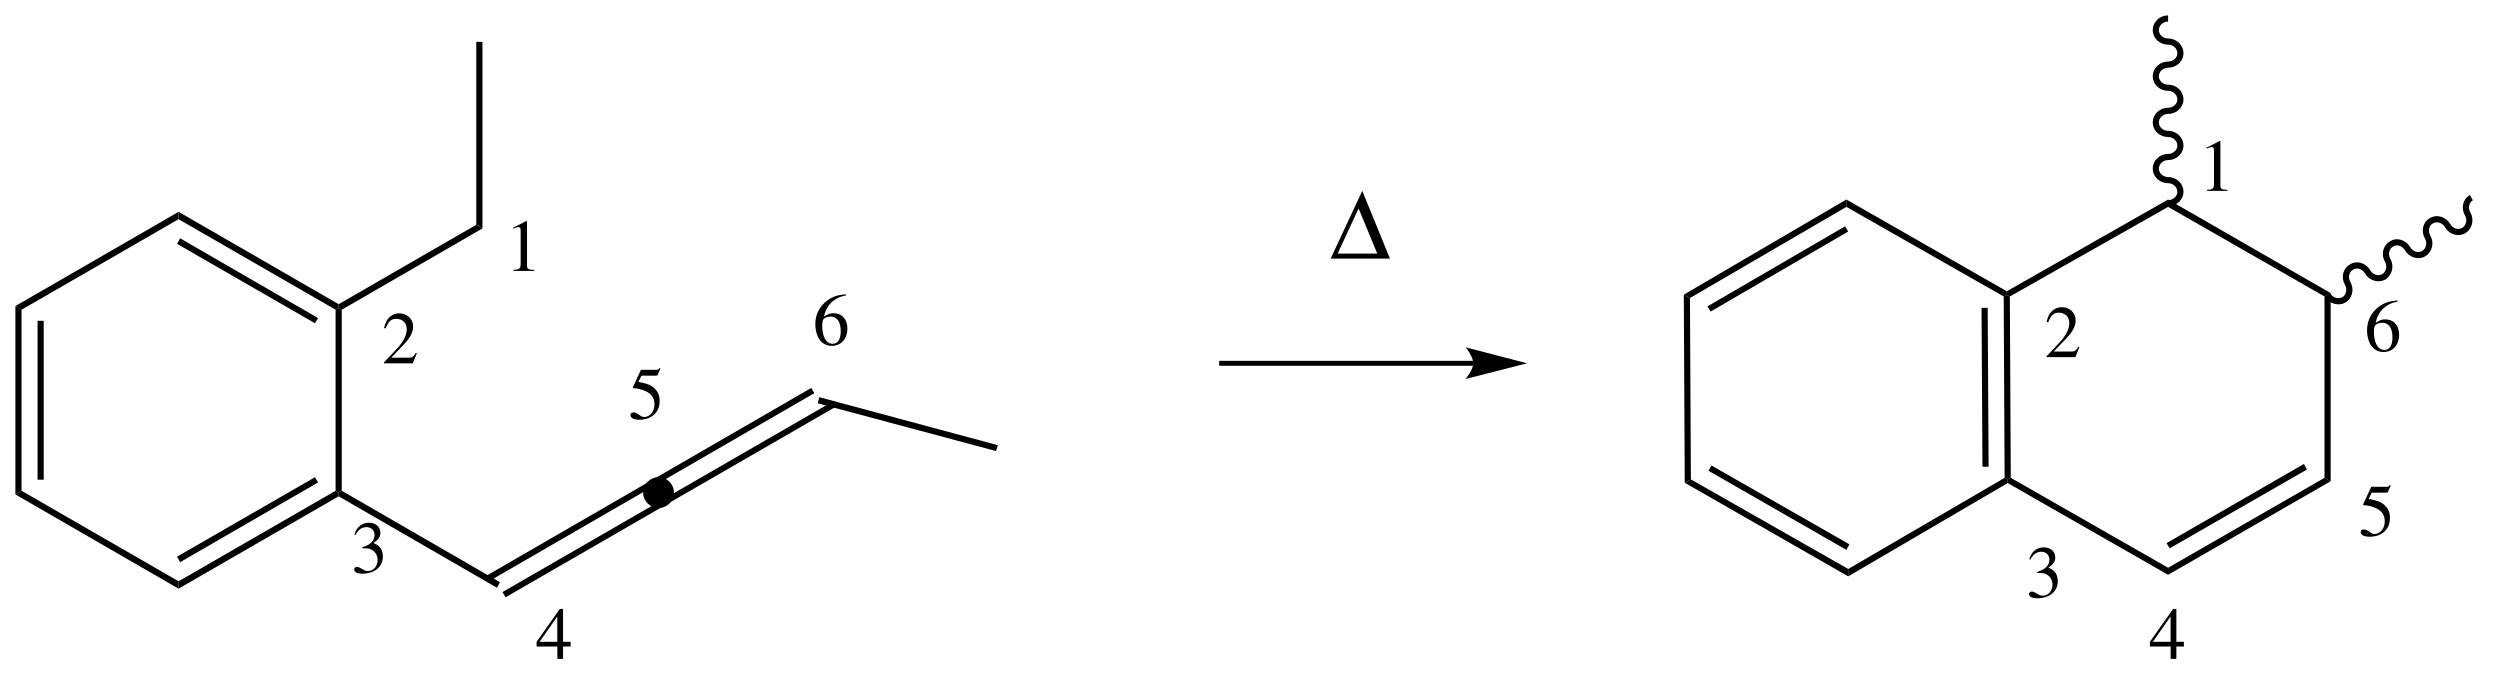 <?xml version="1.0" encoding="UTF-8"?>
<svg width="406pt" version="1.1" xmlns="http://www.w3.org/2000/svg" height="112pt" viewBox="0 0 406 112" xmlns:xlink="http://www.w3.org/1999/xlink">
 <defs>
  <clipPath id="Clip0">
   <path d="M0 0 L406 0 L406 112 L0 112 L0 0 Z" transform="translate(0, 0)"/>
  </clipPath>
 </defs>
 <g id="Background">
  <g id="Group1" clip-path="url(#Clip0)">
   <path style="fill:#000000; fill-rule:nonzero;stroke:none;" d="M1 30 L0 30.6 L0 0 L1 0.6 L1 30 Z" transform="translate(2.5, 49.7)"/>
   <path style="fill:#000000; fill-rule:nonzero;stroke:none;" d="M1 25.801 L0 25.801 L0 0 L1 0 L1 25.801 Z" transform="translate(6.1, 52.1)"/>
   <path style="fill:#000000; fill-rule:nonzero;stroke:none;" d="M26.5 14.7 L26.5 15.899 L0 0.6 L1 0 L26.5 14.7 Z" transform="translate(2.5, 79.7)"/>
   <path style="fill:#000000; fill-rule:nonzero;stroke:none;" d="M25.5 0 L26 0.3 L26 0.899 L0 15.899 L0 14.7 L25.5 0 Z" transform="translate(29, 79.7)"/>
   <path style="fill:#000000; fill-rule:nonzero;stroke:none;" d="M22.4 0 L22.9 0.85 L0.5 13.8 L0 12.9 L22.4 0 Z" transform="translate(28.75, 77.5)"/>
   <path style="fill:#000000; fill-rule:nonzero;stroke:none;" d="M0 0.3 L0.5 0 L1 0.3 L1 29.7 L0.5 30 L0 29.7 L0 0.3 Z" transform="translate(54.5, 50)"/>
   <path style="fill:#000000; fill-rule:nonzero;stroke:none;" d="M0 1.199 L0 0 L26 15 L26 15.6 L25.5 15.899 L0 1.199 Z" transform="translate(29, 34.4)"/>
   <path style="fill:#000000; fill-rule:nonzero;stroke:none;" d="M0 0.899 L0.5 0 L22.9 12.95 L22.4 13.8 L0 0.899 Z" transform="translate(28.75, 38.7)"/>
   <path style="fill:#000000; fill-rule:nonzero;stroke:none;" d="M1 15.899 L0 15.3 L26.5 0 L26.5 1.199 L1 15.899 Z" transform="translate(2.5, 34.4)"/>
   <path style="fill:#000000; fill-rule:nonzero;stroke:none;" d="M22.35 0 L23.35 0.6 L0.5 13.8 L0 13.5 L0 12.9 L22.35 0 Z" transform="translate(55, 36.5)"/>
   <path style="fill:#000000; fill-rule:nonzero;stroke:none;" d="M26.2 14.85 L25.7 15.75 L0 0.899 L0 0.3 L0.5 0 L26.2 14.85 Z" transform="translate(55, 79.7)"/>
   <path style="fill:#000000; fill-rule:nonzero;stroke:none;" d="M26.9 0 L27.4 0.85 L0.5 16.4 L0 15.55 L26.9 0 Z" transform="translate(78.9, 78)"/>
   <path style="fill:#000000; fill-rule:nonzero;stroke:none;" d="M26 0 L26.5 0.85 L0.5 15.85 L0 15 L26 0 Z" transform="translate(81.6, 81.15)"/>
   <path style="fill:#000000; fill-rule:nonzero;stroke:none;" d="M25.95 0 L26.45 0.85 L0.5 15.85 L0 15 L25.95 0 Z" transform="translate(105.8, 63)"/>
   <path style="fill:#000000; fill-rule:nonzero;stroke:none;" d="M27.55 0 L28.05 0.85 L0.5 16.75 L0 15.9 L27.55 0 Z" transform="translate(107.6, 65.25)"/>
   <path style="fill:#000000; fill-rule:nonzero;stroke:none;" d="M0 0 L1 0 L1 30.3 L0 29.7 L0 0 Z" transform="translate(77.35, 6.8)"/>
   <path style="fill:#000000; fill-rule:nonzero;stroke:none;" d="M29.25 7.8 L28.95 8.75 L0 1 L0.25 0 L29.25 7.8 Z" transform="translate(132.8, 64.5)"/>
   <path style="fill:#000000; fill-rule:nonzero;stroke:none;" d="M5 2.5 C5 3.88 3.88 5 2.5 5 C1.12 5 0 3.88 0 2.5 C0 1.12 1.12 0 2.5 0 C3.88 0 5 1.12 5 2.5 " transform="translate(104.45, 77.5)"/>
   <path style="fill:none;stroke:#000000; stroke-width:0.8; stroke-linecap:butt; stroke-linejoin:miter; stroke-dasharray:none;" d="M41.3 0 L0 0 " transform="translate(198, 59)"/>
   <path style="fill:#000000; fill-rule:nonzero;stroke:none;" d="M10 2.6 L0 0 C0 0 1.25 1.449 1.25 2.6 C1.25 3.699 0 5.149 0 5.149 L10 2.6 " transform="translate(238, 56.4)"/>
   <path style="fill:#000000; fill-rule:nonzero;stroke:none;" d="M1 16 L0 15.449 L26.4 0 L26.4 1.199 L1 16 Z" transform="translate(273.45, 32.4)"/>
   <path style="fill:#000000; fill-rule:nonzero;stroke:none;" d="M0.5 13.85 L0 13 L22.35 0 L22.85 0.85 L0.5 13.85 Z" transform="translate(277.3, 36.75)"/>
   <path style="fill:#000000; fill-rule:nonzero;stroke:none;" d="M1.15 30 L0.15 30.551 L0 0 L1 0.551 L1.15 30 Z" transform="translate(273.45, 47.85)"/>
   <path style="fill:#000000; fill-rule:nonzero;stroke:none;" d="M26.55 14.551 L26.55 15.75 L0 0.551 L1 0 L26.55 14.551 Z" transform="translate(273.6, 77.85)"/>
   <path style="fill:#000000; fill-rule:nonzero;stroke:none;" d="M22.9 12.801 L22.4 13.7 L0 0.851 L0.5 0 L22.9 12.801 Z" transform="translate(277.45, 75.6)"/>
   <path style="fill:#000000; fill-rule:nonzero;stroke:none;" d="M25.4 0 L25.9 0.301 L25.9 0.851 L0 16 L0 14.801 L25.4 0 Z" transform="translate(300.15, 77.6)"/>
   <path style="fill:#000000; fill-rule:nonzero;stroke:none;" d="M0 0.25 L0.5 0 L1 0.25 L1.15 29.699 L0.65 30 L0.15 29.699 L0 0.25 Z" transform="translate(325.4, 47.9)"/>
   <path style="fill:#000000; fill-rule:nonzero;stroke:none;" d="M0 0 L1 0 L1.15 25.8 L0.15 25.8 L0 0 Z" transform="translate(321.8, 50)"/>
   <path style="fill:#000000; fill-rule:nonzero;stroke:none;" d="M0 1.199 L0 0 L26.05 14.899 L26.05 15.5 L25.55 15.75 L0 1.199 Z" transform="translate(299.85, 32.4)"/>
   <path style="fill:#000000; fill-rule:nonzero;stroke:none;" d="M26.05 14.601 L26.05 15.75 L0 0.851 L0 0.301 L0.5 0 L26.05 14.601 Z" transform="translate(326.05, 77.6)"/>
   <path style="fill:#000000; fill-rule:nonzero;stroke:none;" d="M25.4 0 L26.4 0.551 L0 15.75 L0 14.601 L25.4 0 Z" transform="translate(352.1, 77.6)"/>
   <path style="fill:#000000; fill-rule:nonzero;stroke:none;" d="M22.3 0 L22.8 0.9 L0.5 13.7 L0 12.851 L22.3 0 Z" transform="translate(351.85, 75.35)"/>
   <path style="fill:#000000; fill-rule:nonzero;stroke:none;" d="M0 0.551 L1 0 L1 30.551 L0 30 L0 0.551 Z" transform="translate(377.5, 47.6)"/>
   <path style="fill:#000000; fill-rule:nonzero;stroke:none;" d="M0 1.199 L0 0 L26.4 15.199 L25.4 15.75 L0 1.199 Z" transform="translate(352.1, 32.4)"/>
   <path style="fill:#000000; fill-rule:nonzero;stroke:none;" d="M0.5 15.75 L0 15.5 L0 14.899 L26.2 0 L26.2 1.199 L0.5 15.75 Z" transform="translate(325.9, 32.4)"/>
   <path style="fill:none;stroke:#000000; stroke-width:1; stroke-linecap:butt; stroke-linejoin:miter; stroke-dasharray:none;" d="M2 0 C0.9 0 0 0.85 0 1.9 C0 2.9 0.9 3.75 2 3.75 C3.1 3.75 4 4.6 4 5.65 C4 6.65 3.1 7.5 2 7.5 C0.9 7.5 0 8.35 0 9.4 C0 10.4 0.9 11.25 2 11.25 C3.1 11.25 4 12.1 4 13.15 C4 14.15 3.1 15 2 15 C0.9 15 0 15.85 0 16.9 C0 17.9 0.9 18.75 2 18.75 C3.1 18.75 4 19.6 4 20.65 C4 21.65 3.1 22.5 2 22.5 C0.9 22.5 0 23.35 0 24.4 C0 25.4 0.9 26.25 2 26.25 C3.1 26.25 4 27.1 4 28.15 C4 29.15 3.1 30 2 30 " transform="translate(350.1, 3)"/>
   <path style="fill:none;stroke:#000000; stroke-width:1; stroke-linecap:butt; stroke-linejoin:miter; stroke-dasharray:none;" d="M23.35 0 C22.45 0.5 22.2 1.7 22.75 2.65 C23.3 3.601 23 4.801 22.1 5.351 C21.2 5.851 20.05 5.5 19.5 4.551 C18.95 3.601 17.75 3.2 16.85 3.75 C15.95 4.25 15.7 5.45 16.25 6.4 C16.8 7.351 16.5 8.551 15.6 9.101 C14.75 9.601 13.55 9.25 13 8.301 C12.45 7.351 11.25 6.95 10.4 7.5 C9.5 8 9.2 9.2 9.75 10.15 C10.3 11.101 10 12.301 9.15 12.851 C8.25 13.351 7.05 13 6.5 12.051 C5.95 11.101 4.8 10.7 3.9 11.25 C3 11.75 2.7 12.95 3.25 13.9 C3.8 14.851 3.55 16.051 2.65 16.601 C1.75 17.101 0.55 16.75 0 15.801 " transform="translate(378, 32.1)"/>
   <path style="fill:#000000; fill-rule:evenodd;stroke:none;" d="M0 11.008 L9.632 11.008 L5.136 0 L0 11.008 Z M1.136 10.191 L4.544 2.864 L7.568 10.191 L1.136 10.191 Z" transform="translate(216.096, 30.992)"/>
   <path style="fill:#000000; fill-rule:evenodd;stroke:none;" d="M2.16 0 L0 1.093 L0 1.261 C0.144 1.2 0.276 1.152 0.324 1.128 C0.54 1.044 0.744 0.996 0.864 0.996 C1.116 0.996 1.224 1.177 1.224 1.56 L1.224 6.996 C1.224 7.393 1.128 7.668 0.936 7.776 C0.756 7.885 0.588 7.92 0.084 7.933 L0.084 8.112 L3.396 8.112 L3.396 7.933 C2.448 7.92 2.256 7.801 2.256 7.225 L2.256 0.024 L2.16 0 Z" transform="translate(83.332, 35.888)"/>
   <path style="fill:#000000; fill-rule:evenodd;stroke:none;" d="M5.34 6.469 L5.184 6.408 C4.739 7.093 4.584 7.2 4.044 7.2 L1.176 7.2 L3.191 5.088 C4.26 3.973 4.728 3.061 4.728 2.124 C4.728 0.925 3.756 0 2.508 0 C1.848 0 1.224 0.265 0.779 0.744 C0.396 1.152 0.216 1.536 0.012 2.389 L0.264 2.448 C0.743 1.272 1.176 0.889 2.004 0.889 C3.012 0.889 3.695 1.572 3.695 2.58 C3.695 3.517 3.143 4.632 2.136 5.7 L0 7.969 L0 8.112 L4.68 8.112 L5.34 6.469 Z" transform="translate(62.36, 50.888)"/>
   <path style="fill:#000000; fill-rule:evenodd;stroke:none;" d="M1.32 4.152 C2.028 4.152 2.305 4.177 2.593 4.284 C3.336 4.548 3.805 5.232 3.805 6.061 C3.805 7.068 3.12 7.849 2.232 7.849 C1.908 7.849 1.668 7.765 1.225 7.477 C0.864 7.261 0.66 7.177 0.456 7.177 C0.181 7.177 0 7.345 0 7.597 C0 8.017 0.517 8.28 1.357 8.28 C2.28 8.28 3.228 7.969 3.792 7.477 C4.356 6.984 4.668 6.288 4.668 5.484 C4.668 4.872 4.477 4.309 4.128 3.937 C3.889 3.672 3.66 3.528 3.133 3.301 C3.96 2.736 4.261 2.292 4.261 1.645 C4.261 0.672 3.492 0 2.389 0 C1.788 0 1.261 0.204 0.828 0.588 C0.469 0.912 0.288 1.225 0.024 1.944 L0.204 1.992 C0.696 1.116 1.236 0.721 1.992 0.721 C2.772 0.721 3.312 1.248 3.312 2.004 C3.312 2.437 3.133 2.868 2.832 3.168 C2.473 3.528 2.137 3.708 1.32 3.996 L1.32 4.152 Z" transform="translate(57.516, 84.888)"/>
   <path style="fill:#000000; fill-rule:evenodd;stroke:none;" d="M5.521 5.34 L4.297 5.34 L4.297 0 L3.768 0 L0 5.34 L0 6.108 L3.372 6.108 L3.372 8.112 L4.297 8.112 L4.297 6.108 L5.521 6.108 L5.521 5.34 Z M3.36 5.34 L0.48 5.34 L3.36 1.224 L3.36 5.34 Z" transform="translate(87.144, 98.888)"/>
   <path style="fill:#000000; fill-rule:evenodd;stroke:none;" d="M1.788 1.26 L4.14 1.26 C4.332 1.26 4.38 1.236 4.416 1.152 L4.872 0.084 L4.764 0 C4.584 0.252 4.464 0.312 4.212 0.312 L1.704 0.312 L0.396 3.156 C0.384 3.18 0.384 3.191 0.384 3.216 C0.384 3.275 0.432 3.312 0.528 3.312 C0.912 3.312 1.392 3.396 1.884 3.552 C3.264 3.996 3.9 4.74 3.9 5.928 C3.9 7.08 3.168 7.979 2.232 7.979 C1.992 7.979 1.788 7.896 1.428 7.632 C1.044 7.356 0.768 7.236 0.516 7.236 C0.168 7.236 0 7.38 0 7.68 C0 8.136 0.564 8.424 1.464 8.424 C2.472 8.424 3.336 8.1 3.936 7.488 C4.488 6.948 4.74 6.264 4.74 5.352 C4.74 4.488 4.512 3.936 3.912 3.336 C3.384 2.808 2.7 2.532 1.284 2.28 L1.788 1.26 Z" transform="translate(102.384, 59.744)"/>
   <path style="fill:#000000; fill-rule:evenodd;stroke:none;" d="M4.944 0 C3.576 0.12 2.88 0.348 2.004 0.96 C0.708 1.884 0 3.252 0 4.86 C0 5.904 0.324 6.96 0.84 7.56 C1.296 8.088 1.944 8.376 2.688 8.376 C4.176 8.376 5.208 7.236 5.208 5.58 C5.208 4.044 4.332 3.072 2.952 3.072 C2.424 3.072 2.172 3.156 1.416 3.612 C1.74 1.8 3.084 0.504 4.968 0.192 L4.944 0 Z M2.496 3.624 C3.528 3.624 4.128 4.488 4.128 5.988 C4.128 7.308 3.66 8.04 2.82 8.04 C1.764 8.04 1.116 6.912 1.116 5.052 C1.116 4.44 1.212 4.104 1.452 3.924 C1.704 3.732 2.076 3.624 2.496 3.624 Z" transform="translate(132.408, 47.792)"/>
   <path style="fill:#000000; fill-rule:evenodd;stroke:none;" d="M2.16 0 L0 1.093 L0 1.261 C0.144 1.2 0.276 1.152 0.324 1.128 C0.54 1.044 0.744 0.996 0.864 0.996 C1.116 0.996 1.224 1.177 1.224 1.56 L1.224 6.996 C1.224 7.393 1.128 7.668 0.936 7.776 C0.756 7.885 0.588 7.92 0.084 7.933 L0.084 8.112 L3.396 8.112 L3.396 7.933 C2.448 7.92 2.256 7.801 2.256 7.225 L2.256 0.024 L2.16 0 Z" transform="translate(358.332, 22.888)"/>
   <path style="fill:#000000; fill-rule:evenodd;stroke:none;" d="M5.34 6.469 L5.184 6.408 C4.74 7.093 4.584 7.2 4.044 7.2 L1.176 7.2 L3.192 5.088 C4.26 3.973 4.728 3.061 4.728 2.124 C4.728 0.925 3.756 0 2.508 0 C1.848 0 1.224 0.265 0.78 0.744 C0.396 1.152 0.216 1.536 0.012 2.389 L0.264 2.448 C0.744 1.272 1.176 0.889 2.004 0.889 C3.012 0.889 3.696 1.572 3.696 2.58 C3.696 3.517 3.144 4.632 2.136 5.7 L0 7.969 L0 8.112 L4.68 8.112 L5.34 6.469 Z" transform="translate(332.36, 49.888)"/>
   <path style="fill:#000000; fill-rule:evenodd;stroke:none;" d="M1.32 4.152 C2.028 4.152 2.304 4.177 2.592 4.284 C3.336 4.548 3.804 5.232 3.804 6.061 C3.804 7.068 3.12 7.849 2.232 7.849 C1.908 7.849 1.668 7.765 1.224 7.477 C0.864 7.261 0.66 7.177 0.456 7.177 C0.18 7.177 0 7.345 0 7.597 C0 8.017 0.516 8.28 1.356 8.28 C2.28 8.28 3.228 7.969 3.792 7.477 C4.356 6.984 4.668 6.288 4.668 5.484 C4.668 4.872 4.476 4.309 4.128 3.937 C3.888 3.672 3.66 3.528 3.132 3.301 C3.96 2.736 4.26 2.292 4.26 1.645 C4.26 0.672 3.492 0 2.388 0 C1.788 0 1.26 0.204 0.828 0.588 C0.468 0.912 0.288 1.225 0.024 1.944 L0.204 1.992 C0.696 1.116 1.236 0.721 1.992 0.721 C2.772 0.721 3.312 1.248 3.312 2.004 C3.312 2.437 3.132 2.868 2.832 3.168 C2.472 3.528 2.136 3.708 1.32 3.996 L1.32 4.152 Z" transform="translate(329.516, 88.888)"/>
   <path style="fill:#000000; fill-rule:evenodd;stroke:none;" d="M5.52 5.34 L4.296 5.34 L4.296 0 L3.768 0 L0 5.34 L0 6.108 L3.372 6.108 L3.372 8.112 L4.296 8.112 L4.296 6.108 L5.52 6.108 L5.52 5.34 Z M3.36 5.34 L0.48 5.34 L3.36 1.224 L3.36 5.34 Z" transform="translate(349.144, 98.888)"/>
   <path style="fill:#000000; fill-rule:evenodd;stroke:none;" d="M1.788 1.26 L4.14 1.26 C4.332 1.26 4.38 1.236 4.416 1.152 L4.872 0.084 L4.764 0 C4.584 0.252 4.464 0.312 4.212 0.312 L1.704 0.312 L0.396 3.156 C0.384 3.18 0.384 3.191 0.384 3.216 C0.384 3.275 0.432 3.312 0.528 3.312 C0.912 3.312 1.392 3.396 1.884 3.552 C3.264 3.996 3.9 4.74 3.9 5.928 C3.9 7.08 3.168 7.979 2.232 7.979 C1.992 7.979 1.788 7.896 1.428 7.632 C1.044 7.356 0.768 7.236 0.516 7.236 C0.168 7.236 0 7.38 0 7.68 C0 8.136 0.564 8.424 1.464 8.424 C2.472 8.424 3.336 8.1 3.936 7.488 C4.488 6.948 4.74 6.264 4.74 5.352 C4.74 4.488 4.512 3.936 3.912 3.336 C3.384 2.808 2.7 2.532 1.284 2.28 L1.788 1.26 Z" transform="translate(383.384, 78.744)"/>
   <path style="fill:#000000; fill-rule:evenodd;stroke:none;" d="M4.944 0 C3.576 0.12 2.88 0.348 2.004 0.96 C0.708 1.884 0 3.252 0 4.86 C0 5.904 0.324 6.96 0.84 7.56 C1.296 8.088 1.944 8.376 2.688 8.376 C4.176 8.376 5.208 7.236 5.208 5.58 C5.208 4.044 4.332 3.072 2.952 3.072 C2.424 3.072 2.172 3.156 1.416 3.612 C1.74 1.8 3.084 0.504 4.968 0.192 L4.944 0 Z M2.496 3.624 C3.528 3.624 4.128 4.488 4.128 5.988 C4.128 7.308 3.66 8.04 2.82 8.04 C1.764 8.04 1.116 6.912 1.116 5.052 C1.116 4.44 1.212 4.104 1.452 3.924 C1.704 3.732 2.076 3.624 2.496 3.624 Z" transform="translate(384.408, 48.792)"/>
  </g>
 </g>
</svg>
